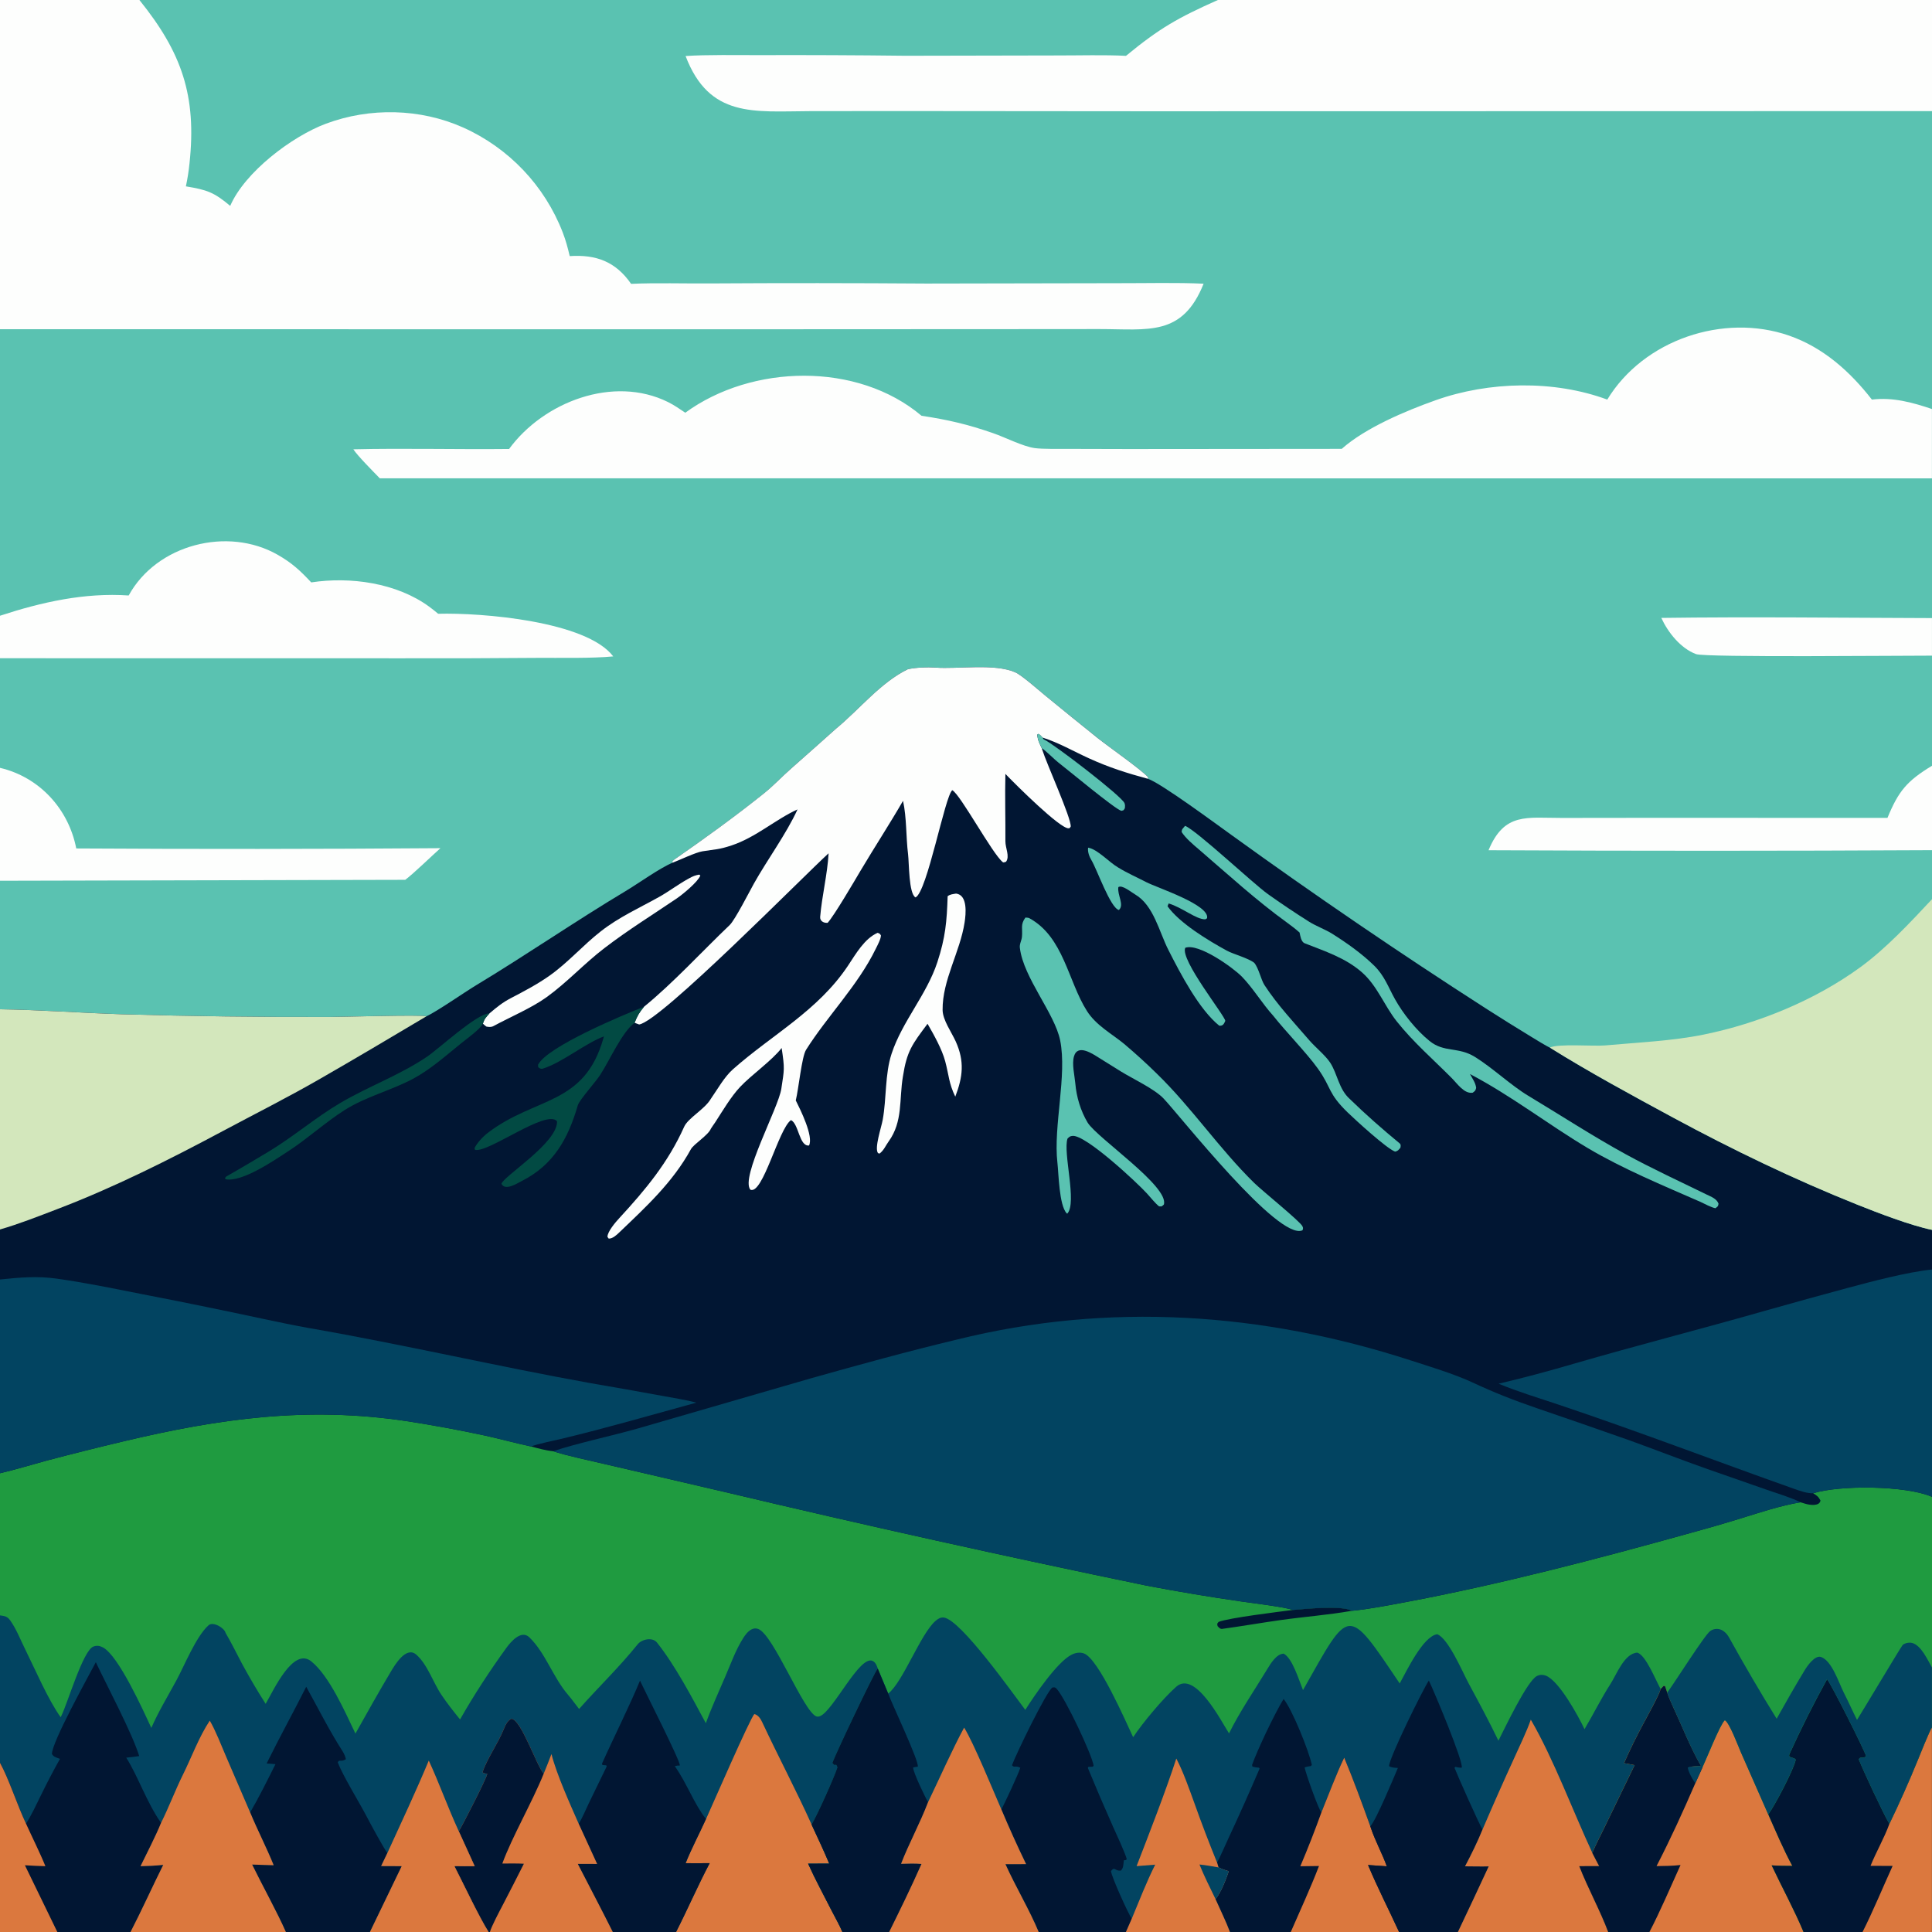 <?xml version="1.0" encoding="UTF-8"?> <svg xmlns="http://www.w3.org/2000/svg" width="64" height="64" viewBox="0 0 64 64" fill="none"><rect x="0" y="0" width="64" height="64" fill="#333333" stroke="none"/><g clip-path="url(#clip0_289_4318)"><path d="M0 0H4.618H40.344H64V3.681V13.549V15.847V20.475V21.719V25.366V28.163V29.785V40.741V42.054V49.584V55.236V57.219V64H61.701H59.745H54.639H53.275H48.294H46.347H42.757H40.744H37.298H34.408H29.457H27.907H22.396H20.298H16.227H16.185H12.253H9.47H4.324H1.9H0V58.395V53.51V48.802V42.385V40.728V33.433V29.176V25.436V21.805V20.397V10.906V0Z" fill="#011633"></path><path d="M0 0H4.618H40.344H64V3.681V13.549V15.847V20.475V21.719V25.366V28.163V29.785V40.741C63.287 40.594 62.204 40.177 61.523 39.905C59.432 39.068 57.394 38.085 55.413 37.015C54.059 36.283 52.645 35.517 51.339 34.702C51.255 34.671 50.826 34.408 50.729 34.348C50.223 34.041 49.721 33.727 49.222 33.407C46.361 31.569 43.551 29.653 40.795 27.661C40.312 27.316 38.451 25.936 38.026 25.799L38.035 25.746C37.775 25.473 36.745 24.752 36.369 24.453C35.782 23.984 35.198 23.511 34.617 23.035C34.417 22.871 33.861 22.372 33.631 22.271C32.947 21.97 31.738 22.171 30.982 22.114C30.717 22.095 30.329 22.112 30.075 22.168C29.173 22.606 28.468 23.503 27.698 24.135C27.201 24.578 26.712 25.015 26.211 25.455C25.915 25.716 25.621 26.03 25.31 26.28C24.346 27.052 23.335 27.782 22.32 28.486C22.313 28.491 22.279 28.528 22.272 28.536L22.282 28.578C21.866 28.747 21.144 29.268 20.718 29.522C19.053 30.519 17.437 31.634 15.775 32.636C15.379 32.875 14.465 33.512 14.127 33.666C14.022 33.608 11.274 33.687 10.9 33.688C8.617 33.694 6.333 33.664 4.051 33.599C2.718 33.555 1.316 33.451 0 33.433V29.176V25.436V21.805V20.397V10.906V0Z" fill="#5AC2B1"></path><path d="M0 0H4.618C6.021 1.742 6.519 3.168 6.277 5.417C6.251 5.671 6.211 5.923 6.158 6.173C6.857 6.29 7.084 6.365 7.626 6.82C8.11 5.699 9.67 4.519 10.796 4.098C12.254 3.554 13.916 3.59 15.334 4.22C16.852 4.898 18.041 6.148 18.641 7.699C18.746 7.974 18.805 8.198 18.873 8.484C19.741 8.427 20.392 8.661 20.906 9.403C21.688 9.365 22.708 9.395 23.513 9.389C25.904 9.374 28.296 9.376 30.687 9.393L37.073 9.381C37.964 9.383 39.001 9.356 39.871 9.398C39.168 11.157 38.035 10.901 36.421 10.901L33.823 10.903L25.476 10.907L0 10.906V0Z" fill="#FDFEFD"></path><path d="M53.243 13.237C54.446 11.257 57.091 10.365 59.261 11.116C60.396 11.509 61.285 12.307 62.009 13.237C62.702 13.152 63.349 13.331 63.998 13.549V15.847L12.58 15.844C12.364 15.619 11.858 15.115 11.705 14.884C13.368 14.844 15.17 14.892 16.864 14.873C18.008 13.311 20.323 12.422 22.132 13.32C22.331 13.419 22.517 13.548 22.701 13.672C24.91 12.059 28.406 11.983 30.527 13.773C31.396 13.903 32.055 14.057 32.889 14.346C33.302 14.489 33.883 14.789 34.277 14.844C34.54 14.88 35.107 14.869 35.394 14.87L37.394 14.875L44.447 14.869C45.227 14.175 46.56 13.612 47.555 13.259C49.32 12.631 51.474 12.582 53.243 13.237Z" fill="#FDFEFD"></path><path d="M40.344 0H64V3.681L37.992 3.686L29.507 3.679L26.811 3.682C24.977 3.689 23.495 3.914 22.711 1.856C23.383 1.808 24.46 1.827 25.154 1.826C26.765 1.821 28.377 1.828 29.988 1.847L35.023 1.837C35.741 1.838 36.594 1.813 37.3 1.85C38.418 0.929 39.024 0.588 40.344 0Z" fill="#FDFEFD"></path><path d="M64.001 29.786V40.742C63.288 40.595 62.206 40.178 61.525 39.906C59.433 39.069 57.395 38.086 55.414 37.016C54.06 36.284 52.646 35.518 51.34 34.703C51.612 34.566 52.797 34.665 53.171 34.631C54.237 34.533 55.382 34.486 56.431 34.273C58.25 33.903 60.128 33.133 61.629 32.038C62.486 31.412 63.28 30.557 64.001 29.786Z" fill="#D3E7BC"></path><path d="M4.263 19.726C5.188 18.035 7.542 17.432 9.197 18.377C9.668 18.646 9.942 18.899 10.31 19.293C11.605 19.094 13.14 19.309 14.216 20.096C14.318 20.171 14.418 20.25 14.515 20.332C15.948 20.292 19.427 20.574 20.314 21.744C19.626 21.813 18.525 21.789 17.798 21.793C16.305 21.805 14.812 21.81 13.319 21.807L0 21.805V20.397C1.376 19.946 2.805 19.626 4.263 19.726Z" fill="#FDFEFD"></path><path d="M0 25.436C1.305 25.743 2.271 26.794 2.526 28.106C6.548 28.13 10.569 28.127 14.59 28.097C14.293 28.362 13.707 28.931 13.425 29.145L0 29.176V25.436Z" fill="#FDFEFD"></path><path d="M64.002 25.366V28.163C59.105 28.189 54.208 28.189 49.31 28.165C49.832 26.901 50.584 27.098 51.733 27.095L54.277 27.092L62.525 27.093C62.889 26.207 63.171 25.868 64.002 25.366Z" fill="#FDFEFD"></path><path d="M55.033 20.469C57.992 20.429 61.038 20.466 63.999 20.475V21.719C63.075 21.716 56.497 21.784 56.183 21.668C55.673 21.477 55.254 20.951 55.033 20.469Z" fill="#FDFEFD"></path><path d="M0 48.803C0.481 48.693 1.064 48.514 1.55 48.383C2.389 48.161 3.231 47.95 4.075 47.75C7.289 46.984 10.187 46.583 13.478 47.078C14.348 47.212 15.214 47.371 16.075 47.557C16.584 47.67 17.086 47.808 17.595 47.917C17.839 47.982 18.075 48.05 18.326 48.073C18.698 48.206 19.641 48.405 20.07 48.508L23.979 49.417C28.632 50.523 33.301 51.559 37.984 52.527C39.022 52.724 40.065 52.899 41.111 53.05C41.391 53.091 42.676 53.248 42.816 53.334C43.18 53.301 44.472 53.169 44.781 53.36C45.335 53.307 45.972 53.183 46.525 53.08C49.689 52.486 52.879 51.651 55.976 50.788C56.54 50.635 57.101 50.473 57.66 50.3C58.327 50.095 58.953 49.882 59.643 49.765C59.702 49.784 59.76 49.801 59.819 49.818C59.962 49.858 60.277 49.903 60.306 49.705C60.229 49.567 60.191 49.549 60.063 49.466C60.947 49.19 63.135 49.207 64 49.584V55.236V57.22V64H61.701H59.745H54.639H53.275H48.294H46.347H42.757H40.744H37.298H34.408H29.457H27.907H22.396H20.298H16.227H16.185H12.253H9.47H4.324H1.9H0V58.395V53.51V48.803Z" fill="#1F9B40"></path><path d="M0 53.511C0.17 53.538 0.24 53.54 0.344 53.687C0.547 53.975 0.676 54.317 0.831 54.628C1.157 55.284 1.589 56.298 2.009 56.885L2.03 56.844C2.24 56.423 2.748 54.678 3.091 54.545C3.206 54.501 3.309 54.518 3.414 54.575C3.928 54.852 4.738 56.645 5.013 57.24C5.241 56.713 5.545 56.215 5.85 55.652C6.1 55.193 6.497 54.204 6.909 53.839C7.062 53.703 7.438 53.932 7.472 54.091C7.671 54.429 7.835 54.771 8.017 55.112C8.262 55.565 8.523 56.008 8.8 56.442C9.058 56.005 9.708 54.547 10.313 55.036C10.913 55.521 11.431 56.712 11.774 57.427C12.16 56.74 12.544 56.052 12.948 55.374C13.077 55.158 13.453 54.516 13.791 54.813C14.167 55.143 14.349 55.745 14.631 56.155C14.827 56.446 15.029 56.698 15.24 56.959C15.7 56.148 16.223 55.35 16.768 54.596C16.924 54.381 17.267 53.979 17.536 54.239C18.072 54.757 18.324 55.575 18.823 56.15C18.946 56.291 19.065 56.465 19.183 56.612C19.814 55.898 20.524 55.218 21.125 54.468C21.255 54.305 21.605 54.223 21.759 54.406C22.364 55.164 22.926 56.236 23.382 57.084C23.572 56.557 23.809 56.046 24.029 55.531C24.208 55.115 24.374 54.65 24.617 54.268C24.687 54.157 24.774 54.039 24.893 53.977C24.968 53.938 25.042 53.932 25.121 53.963C25.626 54.158 26.615 56.696 27.042 56.858C27.084 56.874 27.131 56.864 27.17 56.847C27.606 56.664 28.471 54.837 28.899 55.017C29.001 55.06 29.047 55.177 29.078 55.274C28.965 55.391 27.662 58.143 27.576 58.397C27.697 58.571 27.674 58.347 27.743 58.547C27.64 58.87 27.076 60.127 26.886 60.442C27.081 60.863 27.291 61.307 27.471 61.735L26.77 61.737C27.008 62.265 27.288 62.774 27.548 63.291C27.653 63.499 27.822 63.791 27.907 64.001H22.396H20.298H16.227H16.185H12.253H9.47H4.324H1.9H0V58.396V53.511Z" fill="#024461"></path><path d="M3.174 55.063C3.552 55.861 4.375 57.407 4.612 58.172C4.467 58.195 4.327 58.209 4.182 58.225C4.582 58.859 4.853 59.698 5.336 60.387C5.157 60.826 4.867 61.384 4.655 61.82C4.93 61.814 5.136 61.804 5.409 61.776C5.045 62.504 4.691 63.291 4.324 64.001H1.9H0V58.396C0.292 58.923 0.577 59.814 0.861 60.409C1.029 60.161 1.227 59.731 1.366 59.45C1.562 59.05 1.768 58.655 1.986 58.266C1.854 58.212 1.787 58.207 1.72 58.106C1.72 57.699 2.925 55.541 3.174 55.063Z" fill="#011633"></path><path d="M0 58.396C0.292 58.923 0.577 59.814 0.861 60.409C1.055 60.84 1.336 61.4 1.504 61.82C1.283 61.811 1.044 61.806 0.825 61.789L1.9 64.001H0V58.396Z" fill="#DB783E"></path><path d="M10.144 55.876C10.543 56.595 10.906 57.324 11.353 58.02C11.393 58.082 11.448 58.206 11.457 58.277C11.287 58.384 11.245 58.266 11.188 58.38C11.353 58.816 11.902 59.706 12.138 60.159C12.277 60.425 12.681 61.171 12.831 61.386L12.625 61.816L13.307 61.819L12.254 64.001H9.471C9.187 63.352 8.683 62.442 8.352 61.765C8.586 61.777 8.832 61.78 9.067 61.787C8.831 61.203 8.531 60.626 8.287 60.038C8.58 59.538 8.863 58.963 9.125 58.441C9.027 58.432 8.93 58.422 8.833 58.417C9.263 57.543 9.718 56.724 10.144 55.876Z" fill="#011633"></path><path d="M23.389 60.256C23.573 59.854 24.857 56.896 24.99 56.78C25.12 56.815 25.197 56.938 25.253 57.058C25.778 58.181 26.379 59.316 26.886 60.441C27.082 60.863 27.292 61.307 27.471 61.735L26.771 61.737C27.008 62.264 27.288 62.774 27.549 63.291C27.654 63.499 27.822 63.791 27.907 64.001H22.396C22.778 63.25 23.123 62.454 23.511 61.719C23.25 61.725 22.975 61.721 22.713 61.721C22.906 61.238 23.17 60.738 23.389 60.256Z" fill="#DB783E"></path><path d="M21.201 55.672C21.342 55.987 22.556 58.369 22.52 58.484C22.434 58.489 22.434 58.484 22.353 58.506C22.75 59.064 22.999 59.772 23.387 60.256C23.169 60.738 22.904 61.237 22.711 61.72C22.974 61.72 23.248 61.725 23.509 61.719C23.121 62.454 22.777 63.25 22.395 64H20.297C19.922 63.249 19.522 62.49 19.137 61.743L19.778 61.744L19.169 60.416C19.251 60.302 19.435 59.883 19.505 59.736L20.098 58.515L20.084 58.479L19.957 58.468C19.952 58.454 19.946 58.439 19.941 58.425C20.297 57.623 20.891 56.436 21.201 55.672Z" fill="#011633"></path><path d="M15.199 60.664C15.318 60.473 16.134 58.885 16.14 58.761L16.011 58.734L15.988 58.697C16.134 58.262 16.503 57.74 16.679 57.302C16.732 57.169 16.81 56.987 16.947 56.935C17.277 56.994 17.767 58.475 18.011 58.755C18.1 58.539 18.186 58.323 18.268 58.105C18.438 58.781 18.888 59.772 19.171 60.416L19.78 61.745L19.139 61.743C19.524 62.491 19.924 63.249 20.299 64H16.228H16.186C15.87 63.502 15.345 62.385 15.053 61.818C15.27 61.825 15.506 61.82 15.725 61.82C15.552 61.434 15.376 61.049 15.199 60.664Z" fill="#DB783E"></path><path d="M15.199 60.664C15.318 60.473 16.134 58.885 16.14 58.761L16.011 58.734L15.988 58.697C16.134 58.262 16.503 57.74 16.679 57.302C16.732 57.169 16.81 56.987 16.947 56.935C17.277 56.994 17.767 58.475 18.011 58.755C17.625 59.711 16.962 60.85 16.64 61.732C16.861 61.732 17.137 61.725 17.354 61.739C17.124 62.196 16.891 62.652 16.654 63.107C16.545 63.316 16.289 63.795 16.228 64H16.186C15.87 63.502 15.345 62.385 15.053 61.818C15.27 61.825 15.506 61.82 15.725 61.82C15.552 61.434 15.376 61.049 15.199 60.664Z" fill="#011633"></path><path d="M6.949 56.999C7.136 57.314 7.339 57.838 7.488 58.185L8.286 60.038C8.529 60.626 8.829 61.203 9.065 61.787C8.83 61.78 8.584 61.776 8.351 61.765C8.681 62.441 9.186 63.352 9.47 64.001H4.324C4.691 63.291 5.045 62.504 5.408 61.776C5.135 61.804 4.93 61.814 4.655 61.82C4.867 61.384 5.157 60.826 5.335 60.386C5.594 59.867 5.804 59.304 6.062 58.784C6.348 58.208 6.593 57.532 6.949 56.999Z" fill="#DB783E"></path><path d="M14.204 58.322C14.545 59.057 14.836 59.878 15.199 60.664C15.376 61.049 15.552 61.434 15.725 61.82C15.506 61.82 15.27 61.825 15.053 61.818C15.345 62.385 15.87 63.502 16.186 64.001H12.254L13.307 61.819L12.625 61.816L12.831 61.386C13.281 60.404 13.789 59.315 14.204 58.322Z" fill="#DB783E"></path><path d="M29.423 56.101C29.912 55.723 30.491 54.127 30.991 53.694C31.068 53.627 31.158 53.569 31.265 53.583C31.829 53.653 33.56 56.111 33.964 56.642C34.263 56.169 35.028 55.044 35.501 54.812C35.627 54.749 35.771 54.724 35.906 54.772C36.394 54.948 37.298 57.045 37.537 57.547C37.861 57.056 38.534 56.258 38.962 55.877C39.587 55.322 40.446 57.001 40.713 57.421C41.075 56.688 41.556 55.991 41.98 55.291C42.092 55.106 42.285 54.787 42.522 54.779C42.812 54.924 43.026 55.653 43.164 55.986C44.723 53.234 44.605 53.151 46.367 55.767C46.592 55.362 47.139 54.2 47.61 54.136C47.98 54.277 48.443 55.378 48.651 55.765C48.984 56.382 49.333 57.031 49.637 57.662C49.846 57.254 50.585 55.687 50.911 55.521C51.004 55.474 51.102 55.47 51.2 55.505C51.644 55.666 52.289 56.857 52.489 57.281C52.779 56.794 53.038 56.266 53.346 55.788C53.553 55.468 53.809 54.766 54.239 54.746C54.522 54.831 54.841 55.648 55.011 55.951C54.963 56.148 54.557 56.877 54.449 57.079C54.214 57.512 53.997 57.955 53.798 58.406C53.91 58.427 54.04 58.448 54.148 58.472L53.15 60.533C53.034 60.776 52.842 61.143 52.747 61.381C52.82 61.528 52.896 61.674 52.975 61.819L52.316 61.82C52.599 62.549 53.014 63.301 53.274 64H48.293H46.346H42.757H40.743H37.297H34.408H29.456H27.906C27.821 63.79 27.653 63.498 27.548 63.29C27.287 62.774 27.007 62.264 26.77 61.737L27.47 61.735C27.291 61.306 27.081 60.863 26.885 60.441C27.076 60.126 27.639 58.87 27.742 58.547C27.673 58.346 27.696 58.571 27.575 58.397C27.662 58.142 28.964 55.391 29.077 55.274C29.194 55.549 29.309 55.825 29.423 56.101Z" fill="#024461"></path><path d="M42.521 56.28C42.815 56.646 43.359 58.005 43.457 58.467L43.42 58.504C43.333 58.517 43.299 58.517 43.217 58.55C43.255 58.745 43.668 59.919 43.773 60.039C43.99 59.506 44.283 58.726 44.529 58.225C44.829 58.945 45.128 59.761 45.393 60.499C45.558 60.999 45.787 61.392 45.939 61.823L45.319 61.781C45.621 62.506 46.015 63.276 46.347 64H42.758H40.745C40.629 63.687 40.406 63.224 40.266 62.908C40.447 62.696 40.616 62.249 40.705 61.987C40.562 61.944 40.499 61.926 40.367 61.86L40.318 61.7C40.386 61.585 40.614 61.066 40.683 60.919C41.043 60.148 41.39 59.371 41.725 58.589L41.708 58.557C41.605 58.549 41.593 58.55 41.49 58.521L41.475 58.468C41.663 57.943 42.222 56.769 42.521 56.28Z" fill="#011633"></path><path d="M44.529 58.225C44.829 58.945 45.128 59.761 45.393 60.499C45.558 61 45.787 61.393 45.94 61.824L45.319 61.781C45.621 62.507 46.016 63.276 46.347 64.001H42.758C43.061 63.306 43.428 62.509 43.693 61.814L43.075 61.822C43.324 61.235 43.557 60.64 43.773 60.039C43.99 59.506 44.283 58.726 44.529 58.225Z" fill="#DB783E"></path><path d="M33.174 59.94C33.285 59.721 33.736 58.772 33.798 58.56C33.638 58.469 33.607 58.577 33.523 58.476C33.647 58.129 34.661 56.033 34.863 55.9C34.929 55.898 34.947 55.882 35.002 55.942C35.304 56.277 36.176 58.136 36.227 58.488L36.203 58.525L36.055 58.528L36.036 58.566C36.304 59.216 36.581 59.861 36.867 60.503C36.975 60.747 37.263 61.357 37.327 61.59C37.275 61.628 37.306 61.614 37.229 61.624L37.222 61.684C37.209 61.803 37.212 61.877 37.132 61.964C36.922 61.991 36.941 61.813 36.802 61.98C36.829 62.194 37.358 63.356 37.492 63.565L37.3 64.001H34.41C34.112 63.279 33.638 62.487 33.309 61.754L33.993 61.752C33.704 61.155 33.431 60.551 33.174 59.94Z" fill="#011633"></path><path d="M26.885 60.441C27.076 60.127 27.639 58.87 27.742 58.547C27.673 58.346 27.696 58.571 27.575 58.397C27.662 58.142 28.964 55.391 29.077 55.274C29.194 55.549 29.309 55.825 29.423 56.102C29.541 56.435 30.458 58.36 30.402 58.523C30.349 58.529 30.3 58.537 30.248 58.55C30.249 58.712 30.651 59.545 30.744 59.7C30.473 60.409 30.107 61.074 29.85 61.742C30.069 61.736 30.312 61.724 30.527 61.746C30.184 62.521 29.832 63.24 29.456 64H27.906C27.821 63.79 27.653 63.498 27.548 63.29C27.287 62.774 27.007 62.264 26.77 61.737L27.47 61.735C27.291 61.307 27.081 60.863 26.885 60.441Z" fill="#011633"></path><path d="M47.332 55.671C47.515 56.045 48.479 58.355 48.423 58.556C48.325 58.558 48.304 58.55 48.21 58.529L48.182 58.56C48.259 58.766 49.037 60.519 49.111 60.602C48.945 61.014 48.738 61.431 48.531 61.824C48.784 61.825 49.066 61.833 49.316 61.826C48.979 62.553 48.638 63.277 48.294 64.001H46.347C46.015 63.276 45.62 62.507 45.318 61.781L45.939 61.824C45.787 61.393 45.558 61 45.393 60.499C45.586 60.295 46.164 58.901 46.306 58.567C46.213 58.558 46.087 58.557 46.016 58.505C46.008 58.249 47.141 55.955 47.332 55.671Z" fill="#011633"></path><path d="M49.112 60.602C49.448 59.817 49.794 59.036 50.15 58.26C50.321 57.88 50.579 57.348 50.71 56.966C51.465 58.267 52.104 59.994 52.749 61.381C52.822 61.528 52.898 61.674 52.977 61.819L52.318 61.82C52.601 62.55 53.016 63.302 53.276 64.001H48.295C48.639 63.277 48.98 62.553 49.316 61.826C49.067 61.833 48.785 61.825 48.532 61.824C48.739 61.431 48.946 61.014 49.112 60.602Z" fill="#DB783E"></path><path d="M31.938 57.229C32.255 57.739 32.896 59.307 33.171 59.939C33.428 60.55 33.701 61.155 33.99 61.751L33.306 61.753C33.635 62.486 34.109 63.278 34.407 64H29.455C29.831 63.239 30.183 62.521 30.526 61.746C30.311 61.724 30.068 61.736 29.849 61.741C30.106 61.073 30.472 60.409 30.743 59.7C31.106 58.946 31.552 57.941 31.938 57.229Z" fill="#DB783E"></path><path d="M38.967 58.254C39.205 58.711 39.385 59.238 39.563 59.724C39.799 60.389 40.051 61.047 40.317 61.7L40.365 61.861C40.497 61.926 40.561 61.945 40.703 61.987C40.615 62.249 40.445 62.697 40.264 62.909C40.405 63.224 40.628 63.688 40.743 64.001H37.297L37.489 63.564C37.737 62.967 37.979 62.345 38.267 61.769L37.651 61.818C38.064 60.751 38.622 59.317 38.967 58.254Z" fill="#DB783E"></path><path d="M39.734 61.764C39.945 61.784 40.158 61.825 40.367 61.861C40.499 61.926 40.563 61.944 40.705 61.987C40.617 62.249 40.447 62.697 40.266 62.909C40.081 62.529 39.893 62.156 39.734 61.764Z" fill="#024461"></path><path d="M55.012 55.952L55.108 55.849L55.156 55.854C55.181 55.926 55.206 55.999 55.23 56.071C55.284 56.229 55.35 56.382 55.42 56.533C55.726 57.188 55.989 57.873 56.35 58.5C56.233 58.507 56.078 58.513 55.966 58.528C56.121 58.541 56.238 58.55 56.396 58.548C56.537 58.249 56.984 57.119 57.138 56.985C57.29 57.06 57.583 57.849 57.669 58.045L58.575 60.104C58.823 60.661 59.084 61.279 59.372 61.81C59.155 61.807 58.901 61.81 58.687 61.792C59.032 62.524 59.433 63.257 59.744 64.001H54.639H53.274C53.015 63.302 52.6 62.55 52.316 61.82L52.975 61.819C52.897 61.674 52.821 61.528 52.747 61.381C52.843 61.143 53.035 60.776 53.151 60.534L54.149 58.473C54.04 58.448 53.91 58.427 53.799 58.406C53.997 57.955 54.215 57.512 54.45 57.079C54.557 56.877 54.963 56.149 55.012 55.952Z" fill="#DB783E"></path><path d="M55.012 55.952L55.108 55.849L55.156 55.854C55.181 55.926 55.206 55.999 55.23 56.071C55.284 56.229 55.35 56.382 55.42 56.533C55.726 57.188 55.989 57.873 56.35 58.5C56.233 58.507 56.078 58.513 55.966 58.528C56.121 58.541 56.238 58.55 56.396 58.548L56.159 59.073C55.741 60.035 55.357 60.881 54.875 61.817C55.154 61.813 55.391 61.812 55.67 61.781C55.357 62.47 54.984 63.344 54.639 64.001H53.274C53.015 63.302 52.6 62.55 52.316 61.82L52.975 61.819C52.897 61.674 52.821 61.528 52.747 61.381C52.843 61.143 53.035 60.776 53.151 60.534L54.149 58.473C54.04 58.448 53.91 58.427 53.799 58.406C53.997 57.955 54.215 57.512 54.45 57.079C54.557 56.877 54.963 56.149 55.012 55.952Z" fill="#011633"></path><path d="M56.159 59.073C56.064 58.941 55.939 58.716 55.908 58.554L55.966 58.528C56.121 58.541 56.238 58.55 56.396 58.549L56.159 59.073Z" fill="#024461"></path><path d="M60.524 55.626C60.651 55.763 61.758 57.963 61.819 58.177C61.691 58.283 61.633 58.168 61.575 58.28C61.728 58.665 62.383 60.072 62.59 60.419C62.923 59.731 63.235 59.031 63.524 58.323C63.614 58.108 63.895 57.39 64 57.22V64.001H61.701H59.745C59.434 63.257 59.033 62.524 58.688 61.792C58.901 61.81 59.155 61.807 59.373 61.81C59.084 61.279 58.823 60.661 58.576 60.104C58.782 59.832 59.426 58.61 59.486 58.292C59.425 58.193 59.212 58.253 59.281 58.102C59.647 57.29 60.094 56.403 60.524 55.626Z" fill="#011633"></path><path d="M63.998 57.22V64H61.699C62.032 63.345 62.382 62.499 62.696 61.81L61.964 61.809C62.146 61.353 62.422 60.881 62.588 60.419C62.921 59.73 63.233 59.031 63.522 58.323C63.612 58.108 63.893 57.39 63.998 57.22Z" fill="#DB783E"></path><path d="M55.228 56.072C55.487 55.723 56.471 54.154 56.658 54.026C56.754 53.961 56.874 53.943 56.985 53.977C57.1 54.013 57.212 54.126 57.268 54.227C57.774 55.141 58.303 56.048 58.854 56.935C59.153 56.4 59.455 55.868 59.774 55.343C59.859 55.196 60.122 54.815 60.329 54.891C60.69 55.025 60.913 55.748 61.081 56.077C61.242 56.394 61.367 56.679 61.516 56.974C61.7 56.685 62.995 54.514 63.032 54.487C63.112 54.426 63.243 54.4 63.342 54.425C63.642 54.503 63.855 54.989 63.998 55.236V57.22C63.893 57.39 63.612 58.108 63.522 58.323C63.233 59.031 62.921 59.731 62.588 60.419C62.381 60.072 61.726 58.665 61.573 58.28C61.631 58.168 61.689 58.283 61.817 58.177C61.756 57.963 60.649 55.763 60.522 55.626C60.092 56.403 59.645 57.29 59.279 58.102C59.211 58.253 59.423 58.193 59.484 58.292C59.424 58.61 58.78 59.832 58.574 60.104L57.667 58.045C57.581 57.849 57.289 57.06 57.136 56.985C56.983 57.119 56.536 58.249 56.395 58.548C56.237 58.55 56.12 58.541 55.965 58.528C56.077 58.513 56.232 58.508 56.348 58.5C55.987 57.873 55.725 57.188 55.419 56.533C55.349 56.382 55.283 56.229 55.228 56.072Z" fill="#024461"></path><path d="M42.817 53.333C43.181 53.301 44.473 53.169 44.782 53.36C44.003 53.498 43.197 53.557 42.404 53.669C41.805 53.754 41.096 53.876 40.486 53.959C40.418 53.968 40.373 53.909 40.333 53.865C40.32 53.764 40.308 53.808 40.367 53.728C40.704 53.593 42.378 53.391 42.817 53.333Z" fill="#011633"></path><path d="M18.326 48.073C19.057 47.825 20.285 47.559 21.108 47.326L26.889 45.651C28.519 45.193 30.065 44.766 31.703 44.374C36.728 43.127 41.815 43.474 46.719 45.061C47.316 45.254 48.187 45.52 48.748 45.782C49.529 46.145 50.092 46.365 50.909 46.648C51.937 46.999 52.964 47.355 53.989 47.717C54.838 48.023 55.682 48.354 56.532 48.654L58.545 49.357C58.861 49.468 59.357 49.616 59.643 49.765C58.953 49.882 58.327 50.096 57.66 50.301C57.101 50.473 56.54 50.636 55.976 50.788C52.879 51.651 49.688 52.486 46.525 53.08C45.972 53.183 45.334 53.307 44.781 53.361C44.472 53.169 43.179 53.301 42.815 53.334C42.676 53.248 41.39 53.092 41.111 53.05C40.065 52.899 39.022 52.725 37.984 52.527C33.3 51.559 28.632 50.523 23.979 49.418L20.07 48.508C19.641 48.406 18.698 48.206 18.326 48.073Z" fill="#024461"></path><path d="M0 42.385C0.635 42.319 1.219 42.265 1.86 42.354C2.799 42.485 3.729 42.676 4.659 42.861C6.014 43.123 7.367 43.399 8.716 43.689C9.23 43.798 9.759 43.91 10.277 44.001C13.383 44.542 16.481 45.265 19.581 45.822C20.358 45.955 21.135 46.092 21.911 46.235C22.231 46.294 22.771 46.38 23.067 46.465C21.585 46.871 20.114 47.299 18.62 47.658C18.422 47.705 17.737 47.847 17.595 47.918C17.086 47.809 16.584 47.67 16.075 47.557C15.214 47.372 14.348 47.212 13.478 47.078C10.187 46.583 7.289 46.984 4.075 47.751C3.231 47.951 2.389 48.162 1.55 48.383C1.064 48.514 0.481 48.693 0 48.803V42.385Z" fill="#024461"></path><path d="M49.643 45.837C50.478 45.641 51.285 45.424 52.108 45.183C54.237 44.563 56.385 44.017 58.518 43.407C59.407 43.155 60.297 42.909 61.189 42.669C61.971 42.458 63.198 42.134 64.002 42.054V49.584C63.137 49.207 60.949 49.19 60.065 49.465C59.884 49.479 59.61 49.383 59.439 49.322C56.837 48.4 54.259 47.412 51.642 46.535C50.973 46.31 50.294 46.107 49.643 45.837Z" fill="#024461"></path><path d="M0 33.433C1.316 33.452 2.718 33.556 4.051 33.599C6.333 33.665 8.617 33.694 10.9 33.688C11.274 33.688 14.022 33.608 14.127 33.666C12.943 34.369 11.75 35.08 10.556 35.764C9.522 36.358 8.428 36.908 7.377 37.47C5.595 38.422 3.788 39.331 1.898 40.053C1.278 40.29 0.639 40.543 0 40.728V33.433Z" fill="#D3E7BC"></path><path d="M22.282 28.578L22.271 28.536C22.278 28.529 22.312 28.491 22.319 28.487C23.334 27.782 24.345 27.052 25.309 26.28C25.62 26.031 25.914 25.716 26.211 25.456C26.712 25.015 27.2 24.579 27.697 24.136C28.467 23.503 29.173 22.606 30.074 22.169C30.328 22.112 30.717 22.095 30.982 22.115C31.737 22.171 32.947 21.97 33.63 22.271C33.86 22.373 34.416 22.871 34.617 23.035C35.198 23.511 35.781 23.984 36.368 24.454C36.745 24.752 37.775 25.473 38.034 25.746L38.026 25.799C37.336 25.612 36.737 25.423 36.084 25.125C35.569 24.892 35.072 24.601 34.535 24.433C34.471 24.366 34.475 24.359 34.399 24.31L34.36 24.337C34.378 24.529 34.428 24.611 34.511 24.789L34.526 24.837C34.677 25.316 35.487 27.096 35.469 27.381C35.435 27.426 35.446 27.435 35.398 27.438C35.118 27.457 33.643 25.986 33.371 25.704C33.349 25.682 33.327 25.659 33.305 25.636C33.286 26.375 33.31 27.124 33.305 27.864C33.303 28.098 33.457 28.363 33.327 28.546C33.283 28.558 33.245 28.581 33.218 28.559C32.873 28.285 31.811 26.312 31.545 26.176C31.299 26.375 30.715 29.546 30.328 29.728C30.101 29.605 30.117 28.587 30.081 28.297C30.01 27.731 30.037 27.086 29.914 26.529C29.472 27.294 28.961 28.078 28.506 28.844C28.307 29.181 27.626 30.344 27.417 30.569C27.294 30.583 27.158 30.515 27.169 30.374C27.227 29.677 27.41 28.963 27.448 28.267C26.645 28.995 21.874 33.847 21.172 33.937L21.021 33.881C21.118 33.641 21.177 33.54 21.335 33.349C22.294 32.568 23.267 31.506 24.173 30.642C24.346 30.477 24.824 29.539 24.974 29.27C25.416 28.48 26.047 27.626 26.419 26.813C25.703 27.136 25.038 27.739 24.237 28.005C23.8 28.15 23.7 28.13 23.268 28.201C23.033 28.24 22.535 28.482 22.282 28.578Z" fill="#FDFEFD"></path><path d="M20.005 34.333C19.418 34.543 18.612 35.204 17.991 35.397C17.917 35.421 17.873 35.389 17.826 35.349L17.823 35.271C18.127 34.67 20.639 33.621 21.335 33.349C21.176 33.54 21.117 33.641 21.021 33.881C20.611 34.183 20.189 35.131 19.921 35.543C19.8 35.775 19.2 36.414 19.138 36.622C18.822 37.712 18.343 38.585 17.288 39.121C17.114 39.21 16.731 39.458 16.611 39.214C16.69 38.955 18.477 37.854 18.453 37.145C18.114 36.726 16.174 38.199 15.737 38.09L15.719 38.036C15.793 37.867 16.01 37.641 16.157 37.529C17.739 36.317 19.357 36.636 19.991 34.384L20.005 34.333Z" fill="#024A43"></path><path d="M34.512 24.788C34.429 24.611 34.379 24.529 34.361 24.336L34.401 24.31C34.476 24.359 34.473 24.365 34.537 24.433C34.556 24.468 34.556 24.485 34.593 24.502C34.892 24.632 37.174 26.383 37.252 26.608C37.273 26.669 37.27 26.71 37.263 26.773C37.205 26.859 37.243 26.831 37.148 26.86C36.95 26.818 35.322 25.458 35.048 25.25C34.944 25.171 34.59 24.819 34.512 24.788Z" fill="#5AC2B1"></path><path d="M33.969 30.395C33.998 30.396 34.071 30.401 34.094 30.414C35.236 31.035 35.377 32.5 36.006 33.49C36.31 33.971 36.84 34.25 37.243 34.584C37.612 34.896 37.97 35.221 38.315 35.56C39.476 36.687 40.386 38.049 41.547 39.186C41.818 39.452 43.068 40.458 43.144 40.62C43.173 40.682 43.168 40.694 43.147 40.755C42.354 41.119 39.109 36.985 38.548 36.393C38.242 36.07 37.532 35.74 37.14 35.499C36.903 35.35 36.672 35.206 36.426 35.054C36.214 34.924 35.701 34.559 35.577 34.994C35.503 35.251 35.597 35.62 35.621 35.889C35.661 36.346 35.796 36.796 36.031 37.191C36.361 37.711 38.74 39.308 38.554 39.903C38.458 39.98 38.511 39.964 38.395 39.962C38.25 39.843 38.124 39.676 37.996 39.537C37.659 39.168 35.965 37.588 35.53 37.628C35.442 37.636 35.424 37.659 35.363 37.717C35.205 38.18 35.689 39.845 35.355 40.203C35.348 40.2 35.341 40.197 35.334 40.193C35.082 39.916 35.07 38.873 35.028 38.514C34.889 37.311 35.353 35.623 35.119 34.463C34.938 33.569 33.907 32.392 33.786 31.411C33.762 31.282 33.841 31.162 33.853 31.038C33.882 30.762 33.793 30.631 33.969 30.395Z" fill="#5AC2B1"></path><path d="M29.072 30.901C29.143 30.925 29.137 30.924 29.182 30.985C29.183 31.103 29.064 31.322 29.008 31.435C28.416 32.65 27.404 33.66 26.701 34.778C26.559 35.002 26.455 36.074 26.361 36.453C26.508 36.747 26.957 37.645 26.8 37.946C26.474 37.984 26.462 37.226 26.202 37.105C25.789 37.399 25.272 39.581 24.858 39.411C24.517 39.01 25.786 36.706 25.882 36.069C25.981 35.414 25.998 35.416 25.893 34.716C25.577 35.128 24.889 35.61 24.517 36.006C24.214 36.327 23.937 36.801 23.691 37.18C23.661 37.225 23.569 37.352 23.549 37.389C23.461 37.607 22.98 37.899 22.887 38.069C22.286 39.166 21.406 39.973 20.516 40.824C20.43 40.907 20.293 41.037 20.164 41.03L20.123 40.974C20.122 40.795 20.398 40.479 20.516 40.351C21.386 39.408 22.134 38.508 22.663 37.327C22.793 37.034 23.351 36.743 23.549 36.397C23.769 36.084 23.994 35.673 24.28 35.421C25.591 34.261 27.095 33.485 28.094 31.985C28.351 31.598 28.639 31.09 29.072 30.901Z" fill="#FDFEFD"></path><path d="M39.257 27.357C39.64 27.509 41.511 29.269 42.002 29.619C42.421 29.918 42.923 30.255 43.371 30.536C43.595 30.676 43.908 30.793 44.12 30.925C44.6 31.225 45.124 31.597 45.525 31.992C45.867 32.329 45.986 32.697 46.21 33.098C46.482 33.586 46.917 34.129 47.352 34.481C47.841 34.879 48.297 34.665 48.858 35.011C49.445 35.374 50.053 35.955 50.626 36.299C51.69 36.938 52.765 37.639 53.851 38.234C54.71 38.705 55.65 39.138 56.533 39.57C56.689 39.646 56.87 39.709 56.929 39.876C56.9 39.987 56.926 39.936 56.829 40.024C56.709 40.008 56.452 39.873 56.328 39.813C55.1 39.276 53.753 38.718 52.603 38.035C51.277 37.246 50.074 36.303 48.695 35.579C48.779 35.735 48.88 35.868 48.9 36.039C48.872 36.139 48.869 36.131 48.786 36.197C48.505 36.244 48.277 35.899 48.088 35.71C47.473 35.091 46.816 34.523 46.271 33.837C45.856 33.315 45.625 32.659 45.122 32.215C44.572 31.729 43.886 31.511 43.219 31.247C43.1 31.2 43.075 31.005 43.05 30.891C42.921 30.777 42.783 30.67 42.643 30.569C41.61 29.823 40.671 28.96 39.705 28.13C39.517 27.97 39.276 27.767 39.143 27.561C39.15 27.456 39.177 27.459 39.257 27.357Z" fill="#5AC2B1"></path><path d="M36.045 28.08C36.356 28.13 36.746 28.569 37.042 28.738C37.338 28.921 37.665 29.062 37.971 29.222C38.321 29.405 40.09 29.976 39.985 30.42L39.926 30.454C39.622 30.459 39.173 30.066 38.713 29.928L38.676 30.02C39.074 30.582 40.027 31.157 40.644 31.493C40.853 31.607 41.336 31.732 41.548 31.894C41.698 32.073 41.77 32.452 41.888 32.633C42.317 33.291 42.866 33.874 43.377 34.466C43.575 34.694 43.902 34.959 44.058 35.193C44.309 35.571 44.343 36.073 44.711 36.403C45.238 36.917 45.8 37.41 46.368 37.878C46.413 37.915 46.398 37.97 46.391 38.019C46.327 38.093 46.311 38.127 46.216 38.149C45.942 38.056 44.895 37.095 44.651 36.859C43.97 36.2 44.122 36.048 43.653 35.394C43.286 34.882 42.598 34.181 42.18 33.651C41.822 33.258 41.505 32.728 41.139 32.353C40.844 32.052 39.703 31.233 39.263 31.397C39.084 31.791 40.586 33.656 40.589 33.819C40.544 33.923 40.51 33.987 40.39 33.978C39.723 33.441 39.105 32.258 38.707 31.473C38.399 30.875 38.22 29.988 37.6 29.628C37.466 29.55 37.171 29.303 37.047 29.387C37.004 29.642 37.255 29.976 37.064 30.145C36.779 30.072 36.338 28.793 36.154 28.492C36.085 28.379 36.024 28.216 36.045 28.08Z" fill="#5AC2B1"></path><path d="M31.672 29.601C32.062 29.65 31.997 30.28 31.953 30.56C31.804 31.533 31.214 32.468 31.225 33.457C31.228 33.789 31.52 34.19 31.66 34.5C31.956 35.158 31.897 35.669 31.645 36.328C31.428 35.881 31.435 35.618 31.31 35.153C31.203 34.752 30.933 34.273 30.726 33.914C30.214 34.599 30.041 34.818 29.91 35.662C29.782 36.418 29.915 37.152 29.438 37.811C29.334 37.955 29.286 38.097 29.137 38.214L29.085 38.199C28.96 38.032 29.193 37.358 29.241 37.095C29.371 36.38 29.311 35.587 29.535 34.906C29.889 33.831 30.698 32.953 31.052 31.871C31.32 31.053 31.365 30.523 31.392 29.689C31.47 29.624 31.567 29.62 31.672 29.601Z" fill="#FDFEFD"></path><path d="M16.216 33.568C16.459 33.362 16.644 33.21 16.926 33.063C17.365 32.834 17.803 32.604 18.209 32.317C18.819 31.885 19.314 31.31 19.903 30.851C20.505 30.38 21.171 30.082 21.831 29.714C22.163 29.529 22.503 29.268 22.842 29.088C22.952 29.029 23.039 28.991 23.164 28.973L23.2 29.003C23.12 29.214 22.614 29.628 22.427 29.756C21.607 30.313 20.813 30.8 20.02 31.409C19.345 31.926 18.781 32.548 18.101 33.037C17.611 33.389 16.888 33.697 16.347 33.99C16.27 34.031 16.192 34.023 16.11 34.006C16.068 33.973 16.033 33.947 15.996 33.91C16.053 33.737 16.097 33.706 16.216 33.568Z" fill="#FDFEFD"></path><path d="M15.994 33.91C15.916 34.087 15.467 34.407 15.298 34.543C14.779 34.961 14.266 35.426 13.675 35.74C12.941 36.13 12.128 36.323 11.42 36.77C10.792 37.167 10.188 37.718 9.572 38.12C9.102 38.426 8.025 39.171 7.475 39.064L7.453 39.023C7.459 39.015 7.492 38.975 7.499 38.971C7.952 38.715 8.452 38.418 8.89 38.154C9.72 37.655 10.456 37.016 11.282 36.531C12.22 35.981 13.221 35.625 14.137 35.011C14.537 34.742 15.795 33.573 16.214 33.568C16.095 33.706 16.051 33.737 15.994 33.91Z" fill="#024A43"></path></g><defs><clipPath id="clip0_289_4318"><rect width="64" height="64" fill="white"></rect></clipPath></defs></svg> 